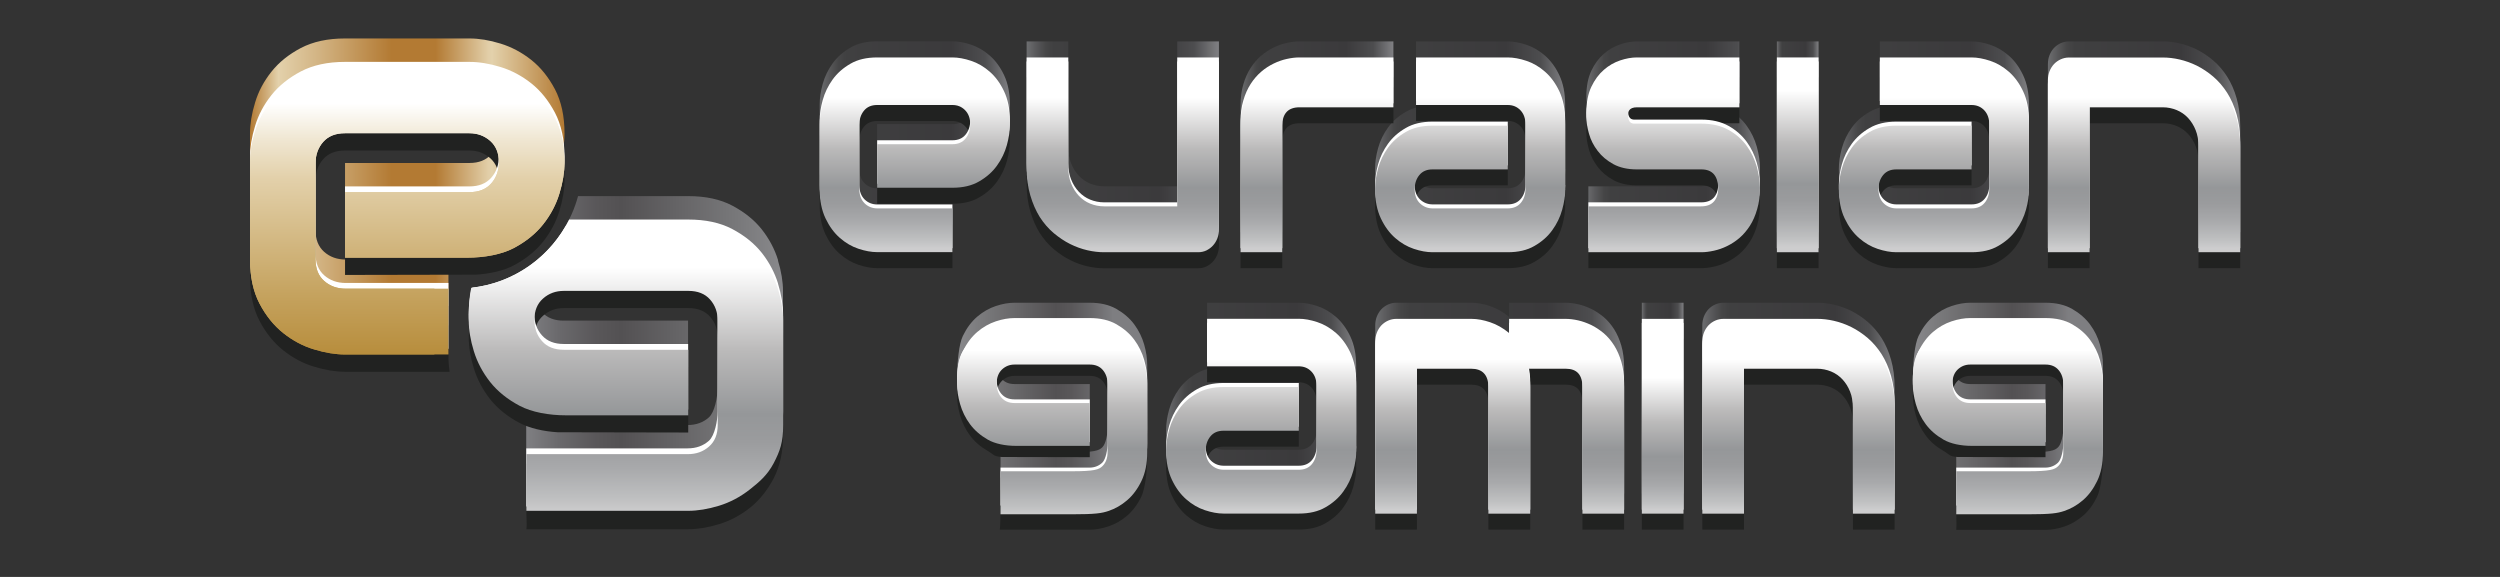 <svg width="130" height="30" viewBox="0 0 130 30" fill="none" xmlns="http://www.w3.org/2000/svg">
<rect x="0" y="0" width="130" height="30" fill="#333333" stroke="none"/>
<path d="M52.513 5.437C52.513 5.766 52.462 6.122 52.356 6.507C52.249 6.891 52.078 7.243 51.842 7.572C51.605 7.901 51.295 8.174 50.915 8.392C50.535 8.614 50.072 8.721 49.526 8.721H45.612V6.456H49.526C49.822 6.456 50.049 6.358 50.211 6.159C50.373 5.96 50.452 5.715 50.452 5.418C50.452 5.108 50.359 4.862 50.179 4.682C49.998 4.501 49.78 4.418 49.526 4.418H45.612C45.315 4.418 45.089 4.515 44.926 4.714C44.764 4.913 44.685 5.159 44.685 5.455V8.785C44.685 9.105 44.778 9.351 44.959 9.531C45.139 9.707 45.362 9.795 45.63 9.795H49.526V12.069H45.612C45.311 12.069 44.987 12.009 44.639 11.893C44.292 11.777 43.968 11.588 43.671 11.328C43.375 11.069 43.125 10.731 42.925 10.309C42.726 9.888 42.624 9.383 42.624 8.781V5.432C42.624 5.103 42.675 4.747 42.782 4.362C42.888 3.978 43.06 3.626 43.296 3.297C43.532 2.968 43.843 2.695 44.222 2.477C44.602 2.255 45.065 2.148 45.612 2.148H49.526C49.827 2.148 50.151 2.208 50.498 2.324C50.846 2.44 51.17 2.63 51.466 2.889C51.763 3.149 52.013 3.487 52.212 3.908C52.411 4.33 52.513 4.835 52.513 5.437Z" fill="url(#paint0_linear_9356_1728)"/>
<path d="M63.388 10.87C63.388 11.041 63.361 11.199 63.305 11.347C63.249 11.495 63.171 11.62 63.073 11.727C62.976 11.833 62.86 11.916 62.731 11.981C62.601 12.041 62.457 12.074 62.309 12.074H57.404C57.136 12.074 56.853 12.041 56.547 11.972C56.246 11.903 55.945 11.796 55.649 11.648C55.352 11.5 55.07 11.31 54.792 11.078C54.519 10.847 54.278 10.569 54.069 10.244C53.865 9.916 53.699 9.54 53.574 9.11C53.449 8.684 53.384 8.197 53.384 7.66V2.153H55.551V7.66C55.551 7.97 55.598 8.253 55.7 8.498C55.797 8.748 55.931 8.957 56.098 9.137C56.265 9.313 56.459 9.452 56.686 9.545C56.913 9.638 57.154 9.689 57.418 9.689H61.216V2.153H63.384V10.874L63.388 10.87Z" fill="url(#paint1_linear_9356_1728)"/>
<path d="M72.453 4.538H67.571C67.274 4.538 67.052 4.622 66.904 4.779C66.756 4.941 66.677 5.177 66.677 5.492V12.074H64.509V5.492C64.509 5.08 64.555 4.714 64.653 4.39C64.745 4.066 64.875 3.779 65.033 3.533C65.19 3.288 65.375 3.075 65.579 2.899C65.783 2.723 66.001 2.584 66.228 2.472C66.454 2.361 66.681 2.283 66.913 2.232C67.145 2.181 67.358 2.153 67.561 2.153H72.457V4.538H72.453Z" fill="url(#paint2_linear_9356_1728)"/>
<path d="M81.392 8.785C81.392 9.114 81.341 9.471 81.234 9.855C81.128 10.24 80.956 10.592 80.72 10.921C80.484 11.249 80.174 11.523 79.794 11.741C79.414 11.963 78.951 12.069 78.404 12.069H74.49C74.189 12.069 73.865 12.009 73.518 11.893C73.171 11.777 72.846 11.588 72.55 11.328C72.253 11.069 72.003 10.731 71.804 10.309C71.605 9.888 71.503 9.383 71.503 8.781C71.503 8.452 71.554 8.091 71.66 7.706C71.767 7.322 71.938 6.965 72.175 6.636C72.411 6.307 72.721 6.034 73.101 5.817C73.481 5.594 73.944 5.488 74.49 5.488H78.404V7.762H74.49C74.194 7.762 73.967 7.859 73.805 8.058C73.643 8.257 73.564 8.503 73.564 8.799C73.564 9.11 73.657 9.355 73.842 9.531C74.027 9.707 74.25 9.791 74.504 9.791H78.4C78.696 9.791 78.923 9.693 79.085 9.499C79.247 9.304 79.326 9.059 79.326 8.762V5.432C79.326 5.122 79.238 4.872 79.062 4.686C78.886 4.501 78.664 4.413 78.4 4.413H73.634V2.153H78.4C78.701 2.153 79.025 2.213 79.372 2.329C79.72 2.445 80.044 2.635 80.34 2.894C80.637 3.153 80.887 3.491 81.086 3.913C81.285 4.334 81.387 4.839 81.387 5.441V8.79L81.392 8.785Z" fill="url(#paint3_linear_9356_1728)"/>
<path d="M91.517 8.725C91.517 9.137 91.47 9.503 91.373 9.832C91.28 10.161 91.155 10.448 90.998 10.694C90.84 10.939 90.66 11.152 90.456 11.328C90.252 11.504 90.034 11.643 89.808 11.754C89.581 11.866 89.354 11.944 89.122 11.995C88.891 12.046 88.673 12.074 88.469 12.074H82.596V9.689H88.455C88.751 9.689 88.974 9.605 89.122 9.439C89.27 9.272 89.349 9.036 89.349 8.721C89.321 8.086 89.029 7.766 88.474 7.766H85.111C84.634 7.766 84.226 7.674 83.893 7.493C83.559 7.308 83.286 7.081 83.078 6.803C82.869 6.53 82.716 6.233 82.628 5.914C82.536 5.594 82.49 5.298 82.49 5.024C82.49 4.492 82.578 4.043 82.749 3.681C82.92 3.32 83.138 3.024 83.402 2.797C83.661 2.57 83.948 2.408 84.254 2.306C84.56 2.204 84.847 2.153 85.116 2.153H90.447V4.538H85.129C85.018 4.538 84.93 4.552 84.865 4.58C84.801 4.608 84.754 4.645 84.722 4.691C84.689 4.737 84.671 4.788 84.666 4.839C84.662 4.89 84.657 4.941 84.657 4.992C84.662 5.089 84.68 5.168 84.708 5.224C84.736 5.279 84.773 5.321 84.81 5.344C84.852 5.367 84.898 5.381 84.954 5.386C85.004 5.386 85.06 5.386 85.106 5.386H88.469C89.025 5.386 89.497 5.497 89.886 5.715C90.275 5.932 90.59 6.21 90.831 6.544C91.072 6.877 91.243 7.238 91.355 7.632C91.461 8.026 91.517 8.387 91.517 8.725Z" fill="url(#paint4_linear_9356_1728)"/>
<path d="M94.564 12.074H92.397V2.153H94.564V12.074Z" fill="url(#paint5_linear_9356_1728)"/>
<path d="M105.509 8.785C105.509 9.114 105.458 9.471 105.352 9.855C105.245 10.24 105.074 10.592 104.837 10.921C104.601 11.249 104.291 11.523 103.911 11.741C103.531 11.963 103.068 12.069 102.522 12.069H98.608C98.307 12.069 97.983 12.009 97.635 11.893C97.288 11.777 96.964 11.588 96.667 11.328C96.371 11.069 96.121 10.731 95.921 10.309C95.722 9.888 95.62 9.383 95.62 8.781C95.62 8.452 95.671 8.091 95.778 7.706C95.884 7.322 96.056 6.965 96.292 6.636C96.528 6.307 96.838 6.034 97.218 5.817C97.598 5.594 98.061 5.488 98.608 5.488H102.522V7.762H98.608C98.311 7.762 98.084 7.859 97.922 8.058C97.76 8.257 97.681 8.503 97.681 8.799C97.681 9.11 97.774 9.355 97.959 9.531C98.145 9.707 98.367 9.791 98.622 9.791H102.517C102.813 9.791 103.04 9.693 103.202 9.499C103.365 9.304 103.443 9.059 103.443 8.762V5.432C103.443 5.122 103.355 4.872 103.179 4.686C103.003 4.501 102.781 4.413 102.517 4.413H97.751V2.153H102.517C102.818 2.153 103.142 2.213 103.49 2.329C103.837 2.445 104.161 2.635 104.458 2.894C104.754 3.153 105.004 3.491 105.203 3.913C105.403 4.334 105.504 4.839 105.504 5.441V8.79L105.509 8.785Z" fill="url(#paint6_linear_9356_1728)"/>
<path d="M116.491 12.074H114.323V6.567C114.323 6.257 114.272 5.974 114.175 5.729C114.078 5.483 113.943 5.27 113.777 5.089C113.61 4.913 113.415 4.774 113.188 4.682C112.961 4.589 112.721 4.538 112.457 4.538H108.659V12.074H106.491V3.334C106.491 3.167 106.519 3.014 106.574 2.871C106.63 2.727 106.709 2.602 106.806 2.496C106.908 2.389 107.024 2.306 107.158 2.245C107.292 2.185 107.431 2.153 107.584 2.153H112.475C112.748 2.153 113.036 2.185 113.337 2.255C113.638 2.324 113.939 2.431 114.24 2.579C114.536 2.727 114.819 2.917 115.092 3.149C115.361 3.38 115.602 3.658 115.81 3.982C116.018 4.311 116.185 4.686 116.306 5.117C116.426 5.543 116.491 6.03 116.491 6.567V12.074Z" fill="url(#paint7_linear_9356_1728)"/>
<path d="M52.513 7.313C52.513 7.641 52.462 7.998 52.356 8.382C52.249 8.767 52.078 9.119 51.842 9.448C51.605 9.777 51.295 10.05 50.915 10.268C50.535 10.49 50.072 10.596 49.526 10.596H45.612V8.332H49.526C49.822 8.332 50.049 8.234 50.211 8.035C50.373 7.836 50.452 7.59 50.452 7.294C50.452 6.984 50.359 6.738 50.179 6.558C49.998 6.377 49.78 6.294 49.526 6.294H45.612C45.315 6.294 45.089 6.391 44.926 6.59C44.764 6.789 44.685 7.035 44.685 7.331V10.661C44.685 10.981 44.778 11.226 44.959 11.407C45.139 11.583 45.362 11.671 45.63 11.671H49.526V13.945H45.612C45.311 13.945 44.987 13.885 44.639 13.769C44.292 13.653 43.968 13.463 43.671 13.204C43.375 12.945 43.125 12.607 42.925 12.185C42.726 11.764 42.624 11.259 42.624 10.657V7.308C42.624 6.979 42.675 6.622 42.782 6.238C42.888 5.854 43.06 5.502 43.296 5.173C43.532 4.844 43.843 4.571 44.222 4.353C44.602 4.131 45.065 4.024 45.612 4.024H49.526C49.827 4.024 50.151 4.084 50.498 4.2C50.846 4.316 51.17 4.506 51.466 4.765C51.763 5.024 52.013 5.363 52.212 5.784C52.411 6.206 52.513 6.71 52.513 7.313Z" fill="#212221"/>
<path d="M63.388 12.746C63.388 12.917 63.361 13.074 63.305 13.223C63.249 13.371 63.171 13.496 63.073 13.602C62.976 13.709 62.86 13.792 62.731 13.857C62.601 13.917 62.457 13.95 62.309 13.95H57.404C57.136 13.95 56.853 13.917 56.547 13.848C56.246 13.778 55.945 13.672 55.649 13.524C55.352 13.376 55.07 13.186 54.792 12.954C54.519 12.722 54.278 12.444 54.069 12.12C53.865 11.791 53.699 11.416 53.574 10.986C53.449 10.559 53.384 10.073 53.384 9.536V4.024H55.551V9.531C55.551 9.841 55.598 10.124 55.7 10.37C55.797 10.62 55.931 10.828 56.098 11.009C56.265 11.185 56.459 11.324 56.686 11.416C56.913 11.509 57.154 11.56 57.418 11.56H61.216V4.024H63.384V12.746H63.388Z" fill="#212221"/>
<path d="M72.453 6.409H67.571C67.274 6.409 67.052 6.493 66.904 6.65C66.756 6.812 66.677 7.049 66.677 7.364V13.945H64.509V7.364C64.509 6.951 64.555 6.585 64.653 6.261C64.745 5.937 64.875 5.65 65.033 5.404C65.19 5.159 65.375 4.946 65.579 4.77C65.783 4.594 66.001 4.455 66.228 4.344C66.454 4.232 66.681 4.154 66.913 4.103C67.145 4.052 67.358 4.024 67.561 4.024H72.457V6.409H72.453Z" fill="#212221"/>
<path d="M81.392 10.661C81.392 10.99 81.341 11.347 81.234 11.731C81.128 12.116 80.956 12.468 80.72 12.796C80.484 13.125 80.174 13.399 79.794 13.616C79.414 13.839 78.951 13.945 78.404 13.945H74.49C74.189 13.945 73.865 13.885 73.518 13.769C73.171 13.653 72.846 13.463 72.55 13.204C72.253 12.945 72.003 12.607 71.804 12.185C71.605 11.764 71.503 11.259 71.503 10.657C71.503 10.328 71.554 9.967 71.66 9.582C71.767 9.198 71.938 8.841 72.175 8.512C72.411 8.183 72.721 7.91 73.101 7.692C73.481 7.47 73.944 7.364 74.49 7.364H78.404V9.638H74.49C74.194 9.638 73.967 9.735 73.805 9.934C73.643 10.133 73.564 10.379 73.564 10.675C73.564 10.986 73.657 11.231 73.842 11.407C74.027 11.583 74.25 11.666 74.504 11.666H78.4C78.696 11.666 78.923 11.569 79.085 11.375C79.247 11.18 79.326 10.935 79.326 10.638V7.308C79.326 6.998 79.238 6.747 79.062 6.562C78.886 6.377 78.664 6.289 78.4 6.289H73.634V4.024H78.4C78.701 4.024 79.025 4.084 79.372 4.2C79.72 4.316 80.044 4.506 80.34 4.765C80.637 5.024 80.887 5.363 81.086 5.784C81.285 6.206 81.387 6.71 81.387 7.313V10.661H81.392Z" fill="#212221"/>
<path d="M91.517 10.596C91.517 11.009 91.47 11.375 91.373 11.703C91.28 12.032 91.155 12.319 90.998 12.565C90.84 12.81 90.66 13.024 90.456 13.2C90.252 13.376 90.034 13.514 89.808 13.626C89.581 13.737 89.354 13.816 89.122 13.866C88.891 13.917 88.673 13.945 88.469 13.945H82.596V11.56H88.455C88.751 11.56 88.974 11.476 89.122 11.31C89.27 11.143 89.349 10.907 89.349 10.592C89.321 9.957 89.029 9.638 88.474 9.638H85.111C84.634 9.638 84.226 9.545 83.893 9.364C83.559 9.179 83.286 8.952 83.078 8.674C82.869 8.401 82.716 8.105 82.628 7.785C82.536 7.465 82.49 7.169 82.49 6.896C82.49 6.363 82.578 5.914 82.749 5.553C82.92 5.191 83.138 4.895 83.402 4.668C83.661 4.441 83.948 4.279 84.254 4.177C84.56 4.075 84.847 4.024 85.116 4.024H90.447V6.409H85.129C85.018 6.409 84.93 6.423 84.865 6.451C84.801 6.479 84.754 6.516 84.722 6.562C84.689 6.609 84.671 6.659 84.666 6.71C84.662 6.761 84.657 6.812 84.657 6.863C84.662 6.961 84.68 7.039 84.708 7.095C84.736 7.15 84.773 7.192 84.81 7.215C84.852 7.238 84.898 7.252 84.954 7.257C85.004 7.257 85.06 7.257 85.106 7.257H88.469C89.025 7.257 89.497 7.368 89.886 7.586C90.275 7.804 90.59 8.081 90.831 8.415C91.072 8.748 91.243 9.11 91.355 9.503C91.461 9.897 91.517 10.258 91.517 10.596Z" fill="#212221"/>
<path d="M94.564 13.945H92.397V4.024H94.564V13.945Z" fill="#212221"/>
<path d="M105.509 10.661C105.509 10.99 105.458 11.347 105.352 11.731C105.245 12.116 105.074 12.468 104.837 12.796C104.601 13.125 104.291 13.399 103.911 13.616C103.531 13.839 103.068 13.945 102.522 13.945H98.608C98.307 13.945 97.983 13.885 97.635 13.769C97.288 13.653 96.964 13.463 96.667 13.204C96.371 12.945 96.121 12.607 95.921 12.185C95.722 11.764 95.62 11.259 95.62 10.657C95.62 10.328 95.671 9.967 95.778 9.582C95.884 9.198 96.056 8.841 96.292 8.512C96.528 8.183 96.838 7.91 97.218 7.692C97.598 7.47 98.061 7.364 98.608 7.364H102.522V9.638H98.608C98.311 9.638 98.084 9.735 97.922 9.934C97.76 10.133 97.681 10.379 97.681 10.675C97.681 10.986 97.774 11.231 97.959 11.407C98.145 11.583 98.367 11.666 98.622 11.666H102.517C102.813 11.666 103.04 11.569 103.202 11.375C103.365 11.18 103.443 10.935 103.443 10.638V7.308C103.443 6.998 103.355 6.747 103.179 6.562C103.003 6.377 102.781 6.289 102.517 6.289H97.751V4.024H102.517C102.818 4.024 103.142 4.084 103.49 4.2C103.837 4.316 104.161 4.506 104.458 4.765C104.754 5.024 105.004 5.363 105.203 5.784C105.403 6.206 105.504 6.71 105.504 7.313V10.661H105.509Z" fill="#212221"/>
<path d="M116.491 13.945H114.323V8.438C114.323 8.128 114.272 7.845 114.175 7.6C114.078 7.354 113.943 7.141 113.777 6.961C113.61 6.785 113.415 6.646 113.188 6.553C112.961 6.46 112.721 6.409 112.457 6.409H108.659V13.945H106.491V5.21C106.491 5.043 106.519 4.89 106.574 4.747C106.63 4.603 106.709 4.478 106.806 4.371C106.908 4.265 107.024 4.182 107.158 4.121C107.292 4.061 107.431 4.029 107.584 4.029H112.475C112.748 4.029 113.036 4.061 113.337 4.131C113.638 4.2 113.939 4.307 114.24 4.455C114.536 4.603 114.819 4.793 115.092 5.024C115.361 5.256 115.602 5.534 115.81 5.858C116.018 6.187 116.185 6.562 116.306 6.993C116.426 7.419 116.491 7.905 116.491 8.443V13.95V13.945Z" fill="#212221"/>
<path d="M52.513 6.275C52.513 6.604 52.462 6.961 52.356 7.345C52.249 7.729 52.078 8.081 51.842 8.41C51.605 8.739 51.295 9.012 50.915 9.23C50.535 9.452 50.072 9.559 49.526 9.559H45.612V7.294H49.526C49.822 7.294 50.049 7.197 50.211 6.998C50.373 6.798 50.452 6.553 50.452 6.257C50.452 5.946 50.359 5.701 50.179 5.52C49.998 5.339 49.78 5.256 49.526 5.256H45.612C45.315 5.256 45.089 5.353 44.926 5.553C44.764 5.752 44.685 5.997 44.685 6.294V9.624C44.685 9.943 44.778 10.189 44.959 10.37C45.139 10.546 45.362 10.633 45.63 10.633H49.526V12.908H45.612C45.311 12.908 44.987 12.848 44.639 12.732C44.292 12.616 43.968 12.426 43.671 12.167C43.375 11.907 43.125 11.569 42.925 11.148C42.726 10.726 42.624 10.221 42.624 9.619V6.27C42.624 5.942 42.675 5.585 42.782 5.201C42.888 4.816 43.06 4.464 43.296 4.135C43.532 3.806 43.843 3.533 44.222 3.315C44.602 3.093 45.065 2.987 45.612 2.987H49.526C49.827 2.987 50.151 3.047 50.498 3.163C50.846 3.278 51.17 3.468 51.466 3.728C51.763 3.987 52.013 4.325 52.212 4.747C52.411 5.168 52.513 5.673 52.513 6.275Z" fill="white"/>
<path d="M63.388 11.708C63.388 11.879 63.361 12.037 63.305 12.185C63.249 12.333 63.171 12.458 63.073 12.565C62.976 12.671 62.86 12.755 62.731 12.82C62.601 12.88 62.457 12.912 62.309 12.912H57.404C57.136 12.912 56.853 12.88 56.547 12.81C56.246 12.741 55.945 12.634 55.649 12.486C55.352 12.338 55.07 12.148 54.792 11.916C54.519 11.685 54.278 11.407 54.069 11.083C53.865 10.754 53.699 10.379 53.574 9.948C53.449 9.522 53.384 9.036 53.384 8.498V2.987H55.551V8.494C55.551 8.804 55.598 9.087 55.7 9.332C55.797 9.582 55.931 9.791 56.098 9.971C56.265 10.147 56.459 10.286 56.686 10.379C56.913 10.471 57.154 10.522 57.418 10.522H61.216V2.987H63.384V11.708H63.388Z" fill="white"/>
<path d="M72.453 5.372H67.571C67.274 5.372 67.052 5.455 66.904 5.613C66.756 5.775 66.677 6.011 66.677 6.326V12.908H64.509V6.326C64.509 5.914 64.555 5.548 64.653 5.224C64.745 4.899 64.875 4.612 65.033 4.367C65.19 4.121 65.375 3.908 65.579 3.732C65.783 3.556 66.001 3.417 66.228 3.306C66.454 3.195 66.681 3.116 66.913 3.065C67.145 3.014 67.358 2.987 67.561 2.987H72.457V5.372H72.453Z" fill="white"/>
<path d="M81.392 9.624C81.392 9.953 81.341 10.309 81.234 10.694C81.128 11.078 80.956 11.43 80.72 11.759C80.484 12.088 80.174 12.361 79.794 12.579C79.414 12.801 78.951 12.908 78.404 12.908H74.49C74.189 12.908 73.865 12.848 73.518 12.732C73.171 12.616 72.846 12.426 72.55 12.167C72.253 11.907 72.003 11.569 71.804 11.148C71.605 10.726 71.503 10.221 71.503 9.619C71.503 9.29 71.554 8.929 71.66 8.545C71.767 8.16 71.938 7.804 72.175 7.475C72.411 7.146 72.721 6.873 73.101 6.655C73.481 6.433 73.944 6.326 74.49 6.326H78.404V8.6H74.49C74.194 8.6 73.967 8.697 73.805 8.897C73.643 9.096 73.564 9.341 73.564 9.638C73.564 9.948 73.657 10.194 73.842 10.37C74.027 10.546 74.25 10.629 74.504 10.629H78.4C78.696 10.629 78.923 10.532 79.085 10.337C79.247 10.143 79.326 9.897 79.326 9.601V6.27C79.326 5.96 79.238 5.71 79.062 5.525C78.886 5.339 78.664 5.251 78.4 5.251H73.634V2.987H78.4C78.701 2.987 79.025 3.047 79.372 3.163C79.72 3.278 80.044 3.468 80.34 3.728C80.637 3.987 80.887 4.325 81.086 4.747C81.285 5.168 81.387 5.673 81.387 6.275V9.624H81.392Z" fill="white"/>
<path d="M91.517 9.559C91.517 9.971 91.47 10.337 91.373 10.666C91.28 10.995 91.155 11.282 90.998 11.527C90.84 11.773 90.66 11.986 90.456 12.162C90.252 12.338 90.034 12.477 89.808 12.588C89.581 12.699 89.354 12.778 89.122 12.829C88.891 12.88 88.673 12.908 88.469 12.908H82.596V10.522H88.455C88.751 10.522 88.974 10.439 89.122 10.272C89.27 10.105 89.349 9.869 89.349 9.554C89.321 8.92 89.029 8.6 88.474 8.6H85.111C84.634 8.6 84.226 8.508 83.893 8.327C83.559 8.142 83.286 7.915 83.078 7.637C82.869 7.364 82.716 7.067 82.628 6.747C82.536 6.428 82.49 6.131 82.49 5.858C82.49 5.326 82.578 4.876 82.749 4.515C82.92 4.154 83.138 3.857 83.402 3.63C83.661 3.403 83.948 3.241 84.254 3.139C84.56 3.038 84.847 2.987 85.116 2.987H90.447V5.372H85.129C85.018 5.372 84.93 5.386 84.865 5.414C84.801 5.441 84.754 5.478 84.722 5.525C84.689 5.571 84.671 5.622 84.666 5.673C84.662 5.724 84.657 5.775 84.657 5.826C84.662 5.923 84.68 6.002 84.708 6.057C84.736 6.113 84.773 6.155 84.81 6.178C84.852 6.201 84.898 6.215 84.954 6.219C85.004 6.219 85.06 6.219 85.106 6.219H88.469C89.025 6.219 89.497 6.331 89.886 6.548C90.275 6.766 90.59 7.044 90.831 7.377C91.072 7.711 91.243 8.072 91.355 8.466C91.461 8.86 91.517 9.221 91.517 9.559Z" fill="white"/>
<path d="M94.564 12.908H92.397V2.987H94.564V12.908Z" fill="white"/>
<path d="M105.509 9.624C105.509 9.953 105.458 10.309 105.352 10.694C105.245 11.078 105.074 11.43 104.837 11.759C104.601 12.088 104.291 12.361 103.911 12.579C103.531 12.801 103.068 12.908 102.522 12.908H98.608C98.307 12.908 97.983 12.848 97.635 12.732C97.288 12.616 96.964 12.426 96.667 12.167C96.371 11.907 96.121 11.569 95.921 11.148C95.722 10.726 95.62 10.221 95.62 9.619C95.62 9.29 95.671 8.929 95.778 8.545C95.884 8.16 96.056 7.804 96.292 7.475C96.528 7.146 96.838 6.873 97.218 6.655C97.598 6.433 98.061 6.326 98.608 6.326H102.522V8.6H98.608C98.311 8.6 98.084 8.697 97.922 8.897C97.76 9.096 97.681 9.341 97.681 9.638C97.681 9.948 97.774 10.194 97.959 10.37C98.145 10.546 98.367 10.629 98.622 10.629H102.517C102.813 10.629 103.04 10.532 103.202 10.337C103.365 10.143 103.443 9.897 103.443 9.601V6.27C103.443 5.96 103.355 5.71 103.179 5.525C103.003 5.339 102.781 5.251 102.517 5.251H97.751V2.987H102.517C102.818 2.987 103.142 3.047 103.49 3.163C103.837 3.278 104.161 3.468 104.458 3.728C104.754 3.987 105.004 4.325 105.203 4.747C105.403 5.168 105.504 5.673 105.504 6.275V9.624H105.509Z" fill="white"/>
<path d="M116.491 12.908H114.323V7.401C114.323 7.09 114.272 6.808 114.175 6.562C114.078 6.317 113.943 6.104 113.777 5.923C113.61 5.747 113.415 5.608 113.188 5.515C112.961 5.423 112.721 5.372 112.457 5.372H108.659V12.908H106.491V4.172C106.491 4.006 106.519 3.853 106.574 3.709C106.63 3.566 106.709 3.44 106.806 3.334C106.908 3.227 107.024 3.144 107.158 3.084C107.292 3.024 107.431 2.991 107.584 2.991H112.475C112.748 2.991 113.036 3.024 113.337 3.093C113.638 3.163 113.939 3.269 114.24 3.417C114.536 3.566 114.819 3.755 115.092 3.987C115.361 4.219 115.602 4.496 115.81 4.821C116.018 5.15 116.185 5.525 116.306 5.955C116.426 6.382 116.491 6.868 116.491 7.405V12.912V12.908Z" fill="white"/>
<path d="M52.513 6.479C52.513 6.808 52.462 7.164 52.356 7.549C52.249 7.933 52.078 8.285 51.842 8.614C51.605 8.943 51.295 9.216 50.915 9.434C50.535 9.656 50.072 9.763 49.526 9.763H45.612V7.498H49.526C49.822 7.498 50.049 7.401 50.211 7.201C50.373 7.002 50.452 6.757 50.452 6.46C50.452 6.15 50.359 5.905 50.179 5.724C49.998 5.543 49.78 5.46 49.526 5.46H45.612C45.315 5.46 45.089 5.557 44.926 5.756C44.764 5.955 44.685 6.201 44.685 6.497V9.828C44.685 10.147 44.778 10.393 44.959 10.573C45.139 10.749 45.362 10.837 45.63 10.837H49.526V13.111H45.612C45.311 13.111 44.987 13.051 44.639 12.935C44.292 12.82 43.968 12.63 43.671 12.37C43.375 12.111 43.125 11.773 42.925 11.351C42.726 10.93 42.624 10.425 42.624 9.823V6.474C42.624 6.145 42.675 5.789 42.782 5.404C42.888 5.02 43.06 4.668 43.296 4.339C43.532 4.01 43.843 3.737 44.222 3.519C44.602 3.297 45.065 3.19 45.612 3.19H49.526C49.827 3.19 50.151 3.251 50.498 3.366C50.846 3.482 51.17 3.672 51.466 3.931C51.763 4.191 52.013 4.529 52.212 4.95C52.411 5.372 52.513 5.877 52.513 6.479Z" fill="url(#paint8_linear_9356_1728)"/>
<path d="M63.388 11.912C63.388 12.083 63.361 12.241 63.305 12.389C63.249 12.537 63.171 12.662 63.073 12.769C62.976 12.875 62.86 12.959 62.731 13.024C62.601 13.084 62.457 13.116 62.309 13.116H57.404C57.136 13.116 56.853 13.084 56.547 13.014C56.246 12.945 55.945 12.838 55.649 12.69C55.352 12.542 55.07 12.352 54.792 12.12C54.519 11.889 54.278 11.611 54.069 11.287C53.865 10.958 53.699 10.582 53.574 10.152C53.449 9.726 53.384 9.239 53.384 8.702V3.195H55.551V8.702C55.551 9.012 55.598 9.295 55.7 9.54C55.797 9.791 55.931 9.999 56.098 10.18C56.265 10.356 56.459 10.495 56.686 10.587C56.913 10.68 57.154 10.731 57.418 10.731H61.216V3.195H63.384V11.916L63.388 11.912Z" fill="url(#paint9_linear_9356_1728)"/>
<path d="M72.453 5.58H67.571C67.274 5.58 67.052 5.664 66.904 5.821C66.756 5.983 66.677 6.219 66.677 6.534V13.116H64.509V6.534C64.509 6.122 64.555 5.756 64.653 5.432C64.745 5.108 64.875 4.821 65.033 4.575C65.19 4.33 65.375 4.117 65.579 3.941C65.783 3.765 66.001 3.626 66.228 3.515C66.454 3.403 66.681 3.325 66.913 3.274C67.145 3.223 67.358 3.195 67.561 3.195H72.457V5.58H72.453Z" fill="url(#paint10_linear_9356_1728)"/>
<path d="M81.392 9.832C81.392 10.161 81.341 10.518 81.234 10.902C81.128 11.287 80.956 11.639 80.72 11.967C80.484 12.296 80.174 12.57 79.794 12.787C79.414 13.01 78.951 13.116 78.404 13.116H74.49C74.189 13.116 73.865 13.056 73.518 12.94C73.171 12.824 72.846 12.634 72.55 12.375C72.253 12.116 72.003 11.777 71.804 11.356C71.605 10.935 71.503 10.43 71.503 9.828C71.503 9.499 71.554 9.137 71.66 8.753C71.767 8.369 71.938 8.012 72.175 7.683C72.411 7.354 72.721 7.081 73.101 6.863C73.481 6.641 73.944 6.534 74.49 6.534H78.404V8.809H74.49C74.194 8.809 73.967 8.906 73.805 9.105C73.643 9.304 73.564 9.55 73.564 9.846C73.564 10.156 73.657 10.402 73.842 10.578C74.027 10.754 74.25 10.837 74.504 10.837H78.4C78.696 10.837 78.923 10.74 79.085 10.546C79.247 10.351 79.326 10.105 79.326 9.809V6.479C79.326 6.169 79.238 5.918 79.062 5.733C78.886 5.548 78.664 5.46 78.4 5.46H73.634V3.195H78.4C78.701 3.195 79.025 3.255 79.372 3.371C79.72 3.487 80.044 3.677 80.34 3.936C80.637 4.195 80.887 4.534 81.086 4.955C81.285 5.377 81.387 5.881 81.387 6.483V9.832H81.392Z" fill="url(#paint11_linear_9356_1728)"/>
<path d="M91.517 9.767C91.517 10.18 91.47 10.546 91.373 10.874C91.28 11.203 91.155 11.49 90.998 11.736C90.84 11.981 90.66 12.194 90.456 12.37C90.252 12.546 90.034 12.685 89.808 12.796C89.581 12.908 89.354 12.986 89.122 13.037C88.891 13.088 88.673 13.116 88.469 13.116H82.596V10.731H88.455C88.751 10.731 88.974 10.647 89.122 10.481C89.27 10.314 89.349 10.078 89.349 9.763C89.321 9.128 89.029 8.809 88.474 8.809H85.111C84.634 8.809 84.226 8.716 83.893 8.535C83.559 8.35 83.286 8.123 83.078 7.845C82.869 7.572 82.716 7.276 82.628 6.956C82.536 6.636 82.49 6.34 82.49 6.067C82.49 5.534 82.578 5.085 82.749 4.723C82.92 4.362 83.138 4.066 83.402 3.839C83.661 3.612 83.948 3.45 84.254 3.348C84.56 3.246 84.847 3.195 85.116 3.195H90.447V5.58H85.129C85.018 5.58 84.93 5.594 84.865 5.622C84.801 5.65 84.754 5.687 84.722 5.733C84.689 5.779 84.671 5.83 84.666 5.881C84.662 5.932 84.657 5.983 84.657 6.034C84.662 6.131 84.68 6.21 84.708 6.266C84.736 6.321 84.773 6.363 84.81 6.386C84.852 6.409 84.898 6.423 84.954 6.428C85.004 6.428 85.06 6.428 85.106 6.428H88.469C89.025 6.428 89.497 6.539 89.886 6.757C90.275 6.974 90.59 7.252 90.831 7.586C91.072 7.919 91.243 8.281 91.355 8.674C91.461 9.068 91.517 9.429 91.517 9.767Z" fill="url(#paint12_linear_9356_1728)"/>
<path d="M94.564 13.116H92.397V3.195H94.564V13.116Z" fill="url(#paint13_linear_9356_1728)"/>
<path d="M105.509 9.832C105.509 10.161 105.458 10.518 105.352 10.902C105.245 11.287 105.074 11.639 104.837 11.967C104.601 12.296 104.291 12.57 103.911 12.787C103.531 13.01 103.068 13.116 102.522 13.116H98.608C98.307 13.116 97.983 13.056 97.635 12.94C97.288 12.824 96.964 12.634 96.667 12.375C96.371 12.116 96.121 11.777 95.921 11.356C95.722 10.935 95.62 10.43 95.62 9.828C95.62 9.499 95.671 9.137 95.778 8.753C95.884 8.369 96.056 8.012 96.292 7.683C96.528 7.354 96.838 7.081 97.218 6.863C97.598 6.641 98.061 6.534 98.608 6.534H102.522V8.809H98.608C98.311 8.809 98.084 8.906 97.922 9.105C97.76 9.304 97.681 9.55 97.681 9.846C97.681 10.156 97.774 10.402 97.959 10.578C98.145 10.754 98.367 10.837 98.622 10.837H102.517C102.813 10.837 103.04 10.74 103.202 10.546C103.365 10.351 103.443 10.105 103.443 9.809V6.479C103.443 6.169 103.355 5.918 103.179 5.733C103.003 5.548 102.781 5.46 102.517 5.46H97.751V3.195H102.517C102.818 3.195 103.142 3.255 103.49 3.371C103.837 3.487 104.161 3.677 104.458 3.936C104.754 4.195 105.004 4.534 105.203 4.955C105.403 5.377 105.504 5.881 105.504 6.483V9.832H105.509Z" fill="url(#paint14_linear_9356_1728)"/>
<path d="M116.491 13.116H114.323V7.609C114.323 7.299 114.272 7.016 114.175 6.771C114.078 6.525 113.943 6.312 113.777 6.131C113.61 5.955 113.415 5.817 113.188 5.724C112.961 5.631 112.721 5.58 112.457 5.58H108.659V13.116H106.491V4.381C106.491 4.214 106.519 4.061 106.574 3.918C106.63 3.774 106.709 3.649 106.806 3.542C106.908 3.436 107.024 3.352 107.158 3.292C107.292 3.232 107.431 3.2 107.584 3.2H112.475C112.748 3.2 113.036 3.232 113.337 3.302C113.638 3.371 113.939 3.478 114.24 3.626C114.536 3.774 114.819 3.964 115.092 4.195C115.361 4.427 115.602 4.705 115.81 5.029C116.018 5.358 116.185 5.733 116.306 6.164C116.426 6.59 116.491 7.076 116.491 7.614V13.121V13.116Z" fill="url(#paint15_linear_9356_1728)"/>
<path d="M40.461 13.533C40.285 12.959 40.003 12.426 39.614 11.93C39.225 11.439 38.711 11.027 38.081 10.694C37.451 10.36 36.687 10.198 35.783 10.198H30.059C29.382 12.713 27.242 14.626 24.598 14.955C24.598 14.973 24.598 14.992 24.598 15.011C24.598 15.506 24.459 16.173 24.63 16.747C24.806 17.322 25.089 17.854 25.478 18.35C25.867 18.841 26.381 19.253 27.011 19.587C27.641 19.92 28.405 20.082 29.308 20.082H35.779V16.673H29.308C28.822 16.673 28.442 16.525 28.178 16.224C27.91 15.928 27.78 15.557 27.78 15.112C27.78 14.645 27.928 14.274 28.229 14.01C28.53 13.741 28.891 13.612 29.313 13.612H35.783C36.27 13.612 36.65 13.76 36.913 14.061C37.182 14.362 37.312 14.733 37.312 15.173V20.179C37.312 20.657 37.164 21.435 36.862 21.703C36.562 21.972 36.196 22.102 35.751 22.102H27.363V25.122H35.774C36.27 25.122 36.807 25.034 37.381 24.858C37.956 24.681 38.488 24.399 38.984 24.01C39.475 23.621 39.887 23.107 40.221 22.477C40.549 21.847 40.716 21.083 40.716 20.179V15.145C40.716 14.649 40.628 14.112 40.452 13.538L40.461 13.533Z" fill="url(#paint16_linear_9356_1728)"/>
<path d="M40.461 15.941C40.285 15.367 40.003 14.835 39.614 14.339C39.225 13.848 38.711 13.436 38.081 13.102C37.451 12.769 36.687 12.607 35.783 12.607H29.313C29.151 12.607 28.979 12.62 28.808 12.639C27.877 13.769 26.576 14.575 25.089 14.876C25.015 14.997 24.941 15.117 24.871 15.251C24.538 15.881 24.375 16.645 24.375 17.549C24.375 18.044 24.463 18.581 24.64 19.156C24.816 19.73 25.098 20.263 25.487 20.758C25.876 21.249 26.39 21.662 27.02 21.995C27.544 22.268 28.248 22.43 28.989 22.477C29.836 22.477 35.788 22.491 35.788 22.491V19.082H29.317C28.831 19.082 28.451 18.933 28.187 18.633C27.919 18.336 27.789 17.965 27.789 17.521C27.789 17.053 27.937 16.683 28.238 16.419C28.539 16.15 28.901 16.02 29.322 16.02H35.793C36.279 16.02 36.659 16.168 36.923 16.469C37.191 16.77 37.321 17.141 37.321 17.581V22.588C37.321 23.065 37.173 23.44 36.872 23.704C36.571 23.973 36.205 24.102 35.76 24.102H27.372V26.733C27.372 27.011 27.409 27.275 27.372 27.521H35.783C36.279 27.521 36.816 27.433 37.391 27.257C37.965 27.081 38.498 26.798 38.993 26.409C39.484 26.02 39.896 25.506 40.23 24.876C40.559 24.246 40.725 23.482 40.725 22.579V17.544C40.725 17.048 40.637 16.511 40.461 15.937V15.941Z" fill="#212221"/>
<path d="M40.461 14.751C40.285 14.177 40.003 13.644 39.614 13.149C39.225 12.658 38.711 12.245 38.081 11.912C37.451 11.578 36.687 11.416 35.783 11.416H29.595C28.637 13.334 26.756 14.709 24.538 14.96C24.431 15.381 24.371 15.844 24.371 16.354C24.371 16.863 24.459 17.387 24.635 17.961C24.811 18.535 25.093 19.068 25.482 19.563C25.872 20.054 26.386 20.467 27.015 20.8C27.645 21.134 28.41 21.296 29.313 21.296H35.783V17.887H29.313C28.826 17.887 28.447 17.738 28.183 17.438C27.914 17.141 27.784 16.77 27.784 16.326C27.784 15.858 27.933 15.488 28.234 15.223C28.535 14.955 28.896 14.825 29.317 14.825H35.788C36.274 14.825 36.654 14.973 36.918 15.274C37.187 15.575 37.316 15.946 37.316 16.386V21.393C37.316 21.87 37.168 22.648 36.867 22.917C36.566 23.185 36.2 23.315 35.756 23.315H27.367V26.335H35.779C36.274 26.335 36.812 26.247 37.386 26.071C37.96 25.895 38.493 25.612 38.989 25.223C39.48 24.834 39.892 24.32 40.225 23.69C40.554 23.06 40.721 22.296 40.721 21.393V16.358C40.721 15.863 40.633 15.325 40.457 14.751H40.461Z" fill="white"/>
<path d="M40.461 15.047C40.285 14.473 40.003 13.941 39.614 13.445C39.225 12.954 38.711 12.542 38.081 12.208C37.451 11.875 36.687 11.713 35.783 11.713H29.443C28.438 13.487 26.627 14.737 24.505 14.969C24.394 15.474 24.375 16.048 24.375 16.655C24.375 17.15 24.463 17.688 24.64 18.262C24.816 18.836 25.098 19.369 25.487 19.864C25.876 20.355 26.39 20.768 27.02 21.101C27.65 21.435 28.539 21.597 29.443 21.597H35.788V18.188H29.317C28.831 18.188 28.451 18.04 28.187 17.738C27.919 17.442 27.789 17.072 27.789 16.627C27.789 16.159 27.937 15.789 28.238 15.525C28.539 15.256 28.901 15.126 29.322 15.126H35.793C36.279 15.126 36.659 15.274 36.923 15.575C37.191 15.877 37.321 16.247 37.321 16.687V22.102C37.321 22.579 37.173 22.954 36.872 23.218C36.571 23.486 36.205 23.616 35.76 23.616H27.372V26.562H35.783C36.279 26.562 36.816 26.474 37.391 26.298C37.965 26.122 38.498 25.839 38.993 25.45C39.484 25.061 39.896 24.718 40.23 24.089C40.559 23.459 40.725 23 40.725 22.097V16.655C40.725 16.159 40.637 15.622 40.461 15.047Z" fill="url(#paint17_linear_9356_1728)"/>
<path d="M23.324 13.496H17.97C17.53 13.496 17.159 13.362 16.858 13.098C16.557 12.829 16.409 12.458 16.409 11.981V6.974C16.409 6.534 16.543 6.164 16.807 5.863C17.076 5.562 17.451 5.414 17.937 5.414H24.408C24.829 5.414 25.191 5.548 25.492 5.812C25.793 6.081 25.941 6.446 25.941 6.914C25.941 7.354 25.807 7.725 25.543 8.026C25.274 8.327 24.899 8.475 24.413 8.475H17.942V11.884H24.413C25.316 11.884 26.08 11.717 26.71 11.389C27.34 11.055 27.849 10.647 28.243 10.152C28.632 9.661 28.915 9.128 29.09 8.549C29.267 7.975 29.355 7.438 29.355 6.942C29.355 6.039 29.188 5.275 28.859 4.645C28.526 4.015 28.118 3.505 27.622 3.112C27.131 2.723 26.594 2.44 26.02 2.264C25.445 2.088 24.908 2 24.413 2H17.942C17.039 2 16.275 2.167 15.645 2.496C15.015 2.829 14.505 3.237 14.112 3.732C13.723 4.223 13.435 4.756 13.264 5.335C13.088 5.909 13 6.446 13 6.942V11.977C13 12.88 13.167 13.644 13.496 14.274C13.829 14.904 14.237 15.413 14.732 15.807C15.223 16.196 15.756 16.483 16.335 16.655C16.909 16.831 17.446 16.919 17.942 16.919H23.319V13.496H23.324Z" fill="url(#paint18_linear_9356_1728)"/>
<path d="M23.324 18.54V15.909H17.97C17.53 15.909 17.159 15.775 16.858 15.511C16.557 15.242 16.409 14.871 16.409 14.394V9.388C16.409 8.948 16.543 8.577 16.807 8.276C17.076 7.975 17.451 7.827 17.937 7.827H24.408C24.829 7.827 25.191 7.961 25.492 8.225C25.793 8.494 25.941 8.86 25.941 9.327C25.941 9.767 25.807 10.138 25.543 10.439C25.274 10.74 24.899 10.888 24.413 10.888H17.942V14.297C17.942 14.297 23.894 14.283 24.741 14.283C25.482 14.237 26.186 14.079 26.71 13.802C27.34 13.468 27.849 13.06 28.243 12.565C28.632 12.074 28.915 11.541 29.09 10.962C29.267 10.388 29.355 9.851 29.355 9.355C29.355 8.452 29.188 7.688 28.859 7.058C28.526 6.428 28.118 5.918 27.622 5.525C27.131 5.136 26.594 4.853 26.02 4.677C25.445 4.501 24.908 4.413 24.413 4.413H17.942C17.039 4.413 16.275 4.58 15.645 4.909C15.015 5.242 14.505 5.65 14.112 6.145C13.723 6.636 13.435 7.169 13.264 7.748C13.088 8.322 13 8.86 13 9.355V14.39C13 15.293 13.167 16.057 13.496 16.687C13.829 17.317 14.237 17.826 14.732 18.22C15.223 18.609 15.756 18.896 16.335 19.068C16.909 19.244 17.446 19.332 17.942 19.332H23.38C23.343 19.082 23.319 18.818 23.319 18.54H23.324Z" fill="#212221"/>
<path d="M23.324 14.714H17.97C17.53 14.714 17.159 14.58 16.858 14.316C16.557 14.047 16.409 13.677 16.409 13.2V8.193C16.409 7.753 16.543 7.382 16.807 7.081C17.076 6.78 17.451 6.632 17.937 6.632H24.408C24.829 6.632 25.191 6.766 25.492 7.03C25.793 7.299 25.941 7.665 25.941 8.132C25.941 8.572 25.807 8.943 25.543 9.244C25.274 9.545 24.899 9.693 24.413 9.693H17.942V13.102H24.413C25.316 13.102 26.08 12.935 26.71 12.607C27.34 12.273 27.849 11.866 28.243 11.37C28.632 10.879 28.915 10.346 29.09 9.767C29.267 9.193 29.355 8.656 29.355 8.16C29.355 7.257 29.188 6.493 28.859 5.863C28.526 5.233 28.118 4.723 27.622 4.33C27.131 3.941 26.594 3.658 26.02 3.482C25.445 3.306 24.908 3.218 24.413 3.218H17.942C17.039 3.218 16.275 3.385 15.645 3.714C15.015 4.047 14.505 4.455 14.112 4.95C13.723 5.441 13.435 5.974 13.264 6.553C13.088 7.127 13 7.665 13 8.16V13.195C13 14.098 13.167 14.862 13.496 15.492C13.829 16.122 14.237 16.632 14.732 17.025C15.223 17.414 15.756 17.701 16.335 17.873C16.909 18.049 17.446 18.137 17.942 18.137H23.319V14.714H23.324Z" fill="white"/>
<path d="M22.588 15.011H17.97C17.53 15.011 17.159 14.876 16.858 14.612C16.557 14.344 16.409 13.973 16.409 13.496V8.489C16.409 8.049 16.543 7.678 16.807 7.377C17.076 7.076 17.451 6.928 17.937 6.928H24.408C24.829 6.928 25.191 7.062 25.492 7.326C25.793 7.595 25.941 7.961 25.941 8.429C25.941 8.869 25.807 9.239 25.543 9.54C25.274 9.841 24.899 9.99 24.413 9.99H17.942V13.399H24.288C25.191 13.399 26.08 13.232 26.71 12.903C27.34 12.57 27.849 12.162 28.243 11.666C28.632 11.175 28.915 10.643 29.09 10.064C29.267 9.489 29.355 8.952 29.355 8.457C29.355 7.553 29.188 6.789 28.859 6.159C28.526 5.529 28.118 5.02 27.622 4.626C27.131 4.237 26.594 3.955 26.02 3.779C25.445 3.603 24.908 3.515 24.413 3.515H17.942C17.039 3.515 16.275 3.681 15.645 4.01C15.015 4.339 14.505 4.751 14.112 5.247C13.723 5.738 13.435 6.27 13.264 6.849C13.088 7.424 13 7.961 13 8.457V13.491C13 14.394 13.167 15.159 13.496 15.789C13.829 16.419 14.237 16.928 14.732 17.322C15.223 17.711 15.756 17.998 16.335 18.169C16.909 18.345 17.446 18.433 17.942 18.433H22.588V15.011Z" fill="url(#paint19_linear_9356_1728)"/>
<path d="M23.324 15.011H17.97C17.53 15.011 17.159 14.876 16.858 14.612C16.557 14.344 16.409 13.973 16.409 13.496V8.489C16.409 8.049 16.543 7.678 16.807 7.377C17.076 7.076 17.451 6.928 17.937 6.928H24.408C24.829 6.928 25.191 7.062 25.492 7.326C25.793 7.595 25.941 7.961 25.941 8.429C25.941 8.869 25.807 9.239 25.543 9.54C25.274 9.841 24.899 9.99 24.413 9.99H17.942V13.399H24.288C25.191 13.399 26.08 13.232 26.71 12.903C27.34 12.57 27.849 12.162 28.243 11.666C28.632 11.175 28.915 10.643 29.09 10.064C29.267 9.489 29.355 8.952 29.355 8.457C29.355 7.553 29.188 6.789 28.859 6.159C28.526 5.529 28.118 5.02 27.622 4.626C27.131 4.237 26.594 3.955 26.02 3.779C25.445 3.603 24.908 3.515 24.413 3.515H17.942C17.039 3.515 16.275 3.681 15.645 4.01C15.015 4.339 14.505 4.751 14.112 5.247C13.723 5.738 13.435 6.27 13.264 6.849C13.088 7.424 13 7.961 13 8.457V13.491C13 14.394 13.167 15.159 13.496 15.789C13.829 16.419 14.237 16.928 14.732 17.322C15.223 17.711 15.756 17.998 16.335 18.169C16.909 18.345 17.446 18.433 17.942 18.433H23.319V15.011H23.324Z" fill="url(#paint20_linear_9356_1728)"/>
<path d="M70.526 22.38C70.526 22.708 70.475 23.065 70.368 23.449C70.262 23.834 70.09 24.186 69.854 24.515C69.618 24.844 69.308 25.117 68.928 25.334C68.548 25.557 68.085 25.663 67.538 25.663H63.625C63.324 25.663 62.999 25.603 62.652 25.487C62.304 25.372 61.98 25.182 61.684 24.922C61.387 24.663 61.137 24.325 60.938 23.903C60.739 23.482 60.637 22.977 60.637 22.375C60.637 22.046 60.688 21.685 60.795 21.3C60.901 20.916 61.072 20.559 61.309 20.23C61.545 19.901 61.855 19.628 62.235 19.411C62.615 19.193 63.078 19.082 63.625 19.082H67.538V21.356H63.625C63.328 21.356 63.101 21.453 62.939 21.652C62.777 21.852 62.698 22.097 62.698 22.393C62.698 22.704 62.791 22.949 62.976 23.125C63.161 23.301 63.384 23.385 63.638 23.385H67.534C67.83 23.385 68.057 23.287 68.219 23.093C68.381 22.898 68.46 22.653 68.46 22.356V19.026C68.46 18.716 68.372 18.466 68.196 18.28C68.02 18.095 67.798 18.007 67.534 18.007H62.768V15.742H67.534C67.835 15.742 68.159 15.803 68.506 15.918C68.854 16.034 69.178 16.224 69.474 16.483C69.771 16.743 70.021 17.081 70.22 17.502C70.419 17.924 70.521 18.429 70.521 19.031V22.38H70.526Z" fill="url(#paint21_linear_9356_1728)"/>
<path d="M79.562 25.663H77.395V19.082C77.395 18.771 77.32 18.531 77.168 18.368C77.019 18.206 76.797 18.128 76.501 18.128H73.68V25.663H71.512V16.923C71.512 16.757 71.54 16.604 71.596 16.46C71.651 16.317 71.73 16.192 71.827 16.085C71.929 15.979 72.045 15.895 72.179 15.835C72.314 15.775 72.453 15.742 72.605 15.742H76.519C76.82 15.742 77.144 15.803 77.487 15.918C77.83 16.034 78.159 16.219 78.474 16.479V15.742H81.41C81.614 15.742 81.832 15.77 82.063 15.821C82.29 15.872 82.517 15.955 82.744 16.062C82.971 16.173 83.184 16.317 83.393 16.488C83.596 16.664 83.777 16.872 83.935 17.122C84.092 17.373 84.217 17.655 84.31 17.979C84.402 18.304 84.453 18.669 84.453 19.082V25.663H82.286V19.082C82.286 18.771 82.216 18.531 82.073 18.368C81.929 18.206 81.711 18.128 81.42 18.128H79.465C79.539 18.419 79.572 18.739 79.572 19.082V25.663H79.562Z" fill="url(#paint22_linear_9356_1728)"/>
<path d="M87.543 25.663H85.375V15.742H87.543V25.663Z" fill="url(#paint23_linear_9356_1728)"/>
<path d="M98.52 25.663H96.352V20.156C96.352 19.846 96.301 19.563 96.204 19.318C96.107 19.073 95.972 18.859 95.806 18.679C95.639 18.503 95.444 18.364 95.217 18.271C94.99 18.178 94.75 18.128 94.486 18.128H90.688V25.663H88.52V16.923C88.52 16.757 88.548 16.604 88.603 16.46C88.659 16.317 88.738 16.192 88.835 16.085C88.937 15.979 89.053 15.895 89.187 15.835C89.321 15.775 89.46 15.742 89.613 15.742H94.504C94.777 15.742 95.065 15.775 95.366 15.844C95.667 15.914 95.968 16.02 96.269 16.168C96.565 16.317 96.848 16.506 97.121 16.738C97.39 16.97 97.63 17.248 97.839 17.572C98.047 17.901 98.214 18.276 98.335 18.707C98.455 19.133 98.52 19.619 98.52 20.156V25.663Z" fill="url(#paint24_linear_9356_1728)"/>
<path d="M70.526 24.251C70.526 24.58 70.475 24.936 70.368 25.321C70.262 25.705 70.09 26.057 69.854 26.386C69.618 26.715 69.308 26.988 68.928 27.206C68.548 27.428 68.085 27.535 67.538 27.535H63.625C63.324 27.535 62.999 27.474 62.652 27.359C62.304 27.243 61.98 27.053 61.684 26.794C61.387 26.534 61.137 26.196 60.938 25.774C60.739 25.353 60.637 24.848 60.637 24.246C60.637 23.917 60.688 23.556 60.795 23.172C60.901 22.787 61.072 22.43 61.309 22.102C61.545 21.773 61.855 21.5 62.235 21.282C62.615 21.064 63.078 20.953 63.625 20.953H67.538V23.227H63.625C63.328 23.227 63.101 23.324 62.939 23.523C62.777 23.723 62.698 23.968 62.698 24.265C62.698 24.575 62.791 24.82 62.976 24.996C63.161 25.172 63.384 25.256 63.638 25.256H67.534C67.83 25.256 68.057 25.159 68.219 24.964C68.381 24.77 68.46 24.524 68.46 24.228V20.897C68.46 20.587 68.372 20.337 68.196 20.152C68.02 19.966 67.798 19.878 67.534 19.878H62.768V17.613H67.534C67.835 17.613 68.159 17.674 68.506 17.79C68.854 17.905 69.178 18.095 69.474 18.355C69.771 18.614 70.021 18.952 70.22 19.373C70.419 19.795 70.521 20.3 70.521 20.902V24.251H70.526Z" fill="#212221"/>
<path d="M79.562 27.539H77.395V20.958C77.395 20.647 77.32 20.406 77.168 20.244C77.019 20.082 76.797 20.003 76.501 20.003H73.68V27.539H71.512V18.799C71.512 18.632 71.54 18.48 71.596 18.336C71.651 18.192 71.73 18.067 71.827 17.961C71.929 17.854 72.045 17.771 72.179 17.711C72.314 17.651 72.453 17.618 72.605 17.618H76.519C76.82 17.618 77.144 17.678 77.487 17.794C77.83 17.91 78.159 18.095 78.474 18.355V17.618H81.41C81.614 17.618 81.832 17.646 82.063 17.697C82.29 17.748 82.517 17.831 82.744 17.938C82.971 18.049 83.184 18.192 83.393 18.364C83.596 18.54 83.777 18.748 83.935 18.998C84.092 19.248 84.217 19.531 84.31 19.855C84.402 20.179 84.453 20.545 84.453 20.958V27.539H82.286V20.958C82.286 20.647 82.216 20.406 82.073 20.244C81.929 20.082 81.711 20.003 81.42 20.003H79.465C79.539 20.295 79.572 20.615 79.572 20.958V27.539H79.562Z" fill="#212221"/>
<path d="M87.543 27.539H85.375V17.618H87.543V27.539Z" fill="#212221"/>
<path d="M98.52 27.539H96.352V22.032C96.352 21.722 96.301 21.439 96.204 21.194C96.107 20.948 95.972 20.735 95.806 20.555C95.639 20.379 95.444 20.24 95.217 20.147C94.99 20.054 94.75 20.003 94.486 20.003H90.688V27.539H88.52V18.799C88.52 18.632 88.548 18.48 88.603 18.336C88.659 18.192 88.738 18.067 88.835 17.961C88.937 17.854 89.053 17.771 89.187 17.711C89.321 17.651 89.46 17.618 89.613 17.618H94.504C94.777 17.618 95.065 17.651 95.366 17.72C95.667 17.79 95.968 17.896 96.269 18.044C96.565 18.192 96.848 18.382 97.121 18.614C97.39 18.846 97.63 19.123 97.839 19.448C98.047 19.776 98.214 20.152 98.335 20.582C98.455 21.009 98.52 21.495 98.52 22.032V27.539Z" fill="#212221"/>
<path d="M70.526 23.213C70.526 23.542 70.475 23.899 70.368 24.283C70.262 24.668 70.09 25.02 69.854 25.348C69.618 25.677 69.308 25.951 68.928 26.168C68.548 26.391 68.085 26.497 67.538 26.497H63.625C63.324 26.497 62.999 26.437 62.652 26.321C62.304 26.205 61.98 26.015 61.684 25.756C61.387 25.497 61.137 25.159 60.938 24.737C60.739 24.316 60.637 23.811 60.637 23.209C60.637 22.88 60.688 22.518 60.795 22.134C60.901 21.75 61.072 21.393 61.309 21.064C61.545 20.735 61.855 20.462 62.235 20.244C62.615 20.027 63.078 19.915 63.625 19.915H67.538V22.19H63.625C63.328 22.19 63.101 22.287 62.939 22.486C62.777 22.685 62.698 22.931 62.698 23.227C62.698 23.537 62.791 23.783 62.976 23.959C63.161 24.135 63.384 24.218 63.638 24.218H67.534C67.83 24.218 68.057 24.121 68.219 23.927C68.381 23.732 68.46 23.486 68.46 23.19V19.86C68.46 19.549 68.372 19.299 68.196 19.114C68.02 18.929 67.798 18.841 67.534 18.841H62.768V16.576H67.534C67.835 16.576 68.159 16.636 68.506 16.752C68.854 16.868 69.178 17.058 69.474 17.317C69.771 17.576 70.021 17.915 70.22 18.336C70.419 18.758 70.521 19.262 70.521 19.864V23.213H70.526Z" fill="white"/>
<path d="M79.562 26.502H77.395V19.92C77.395 19.61 77.32 19.369 77.168 19.207C77.019 19.045 76.797 18.966 76.501 18.966H73.68V26.502H71.512V17.762C71.512 17.595 71.54 17.442 71.596 17.299C71.651 17.155 71.73 17.03 71.827 16.923C71.929 16.817 72.045 16.733 72.179 16.673C72.314 16.613 72.453 16.581 72.605 16.581H76.519C76.82 16.581 77.144 16.641 77.487 16.757C77.83 16.872 78.159 17.058 78.474 17.317V16.581H81.41C81.614 16.581 81.832 16.608 82.063 16.659C82.29 16.71 82.517 16.794 82.744 16.9C82.971 17.011 83.184 17.155 83.393 17.326C83.596 17.502 83.777 17.711 83.935 17.961C84.092 18.211 84.217 18.494 84.31 18.818C84.402 19.142 84.453 19.508 84.453 19.92V26.502H82.286V19.92C82.286 19.61 82.216 19.369 82.073 19.207C81.929 19.045 81.711 18.966 81.42 18.966H79.465C79.539 19.258 79.572 19.577 79.572 19.92V26.502H79.562Z" fill="white"/>
<path d="M87.543 26.502H85.375V16.581H87.543V26.502Z" fill="white"/>
<path d="M98.52 26.502H96.352V20.995C96.352 20.684 96.301 20.402 96.204 20.156C96.107 19.911 95.972 19.698 95.806 19.517C95.639 19.341 95.444 19.202 95.217 19.11C94.99 19.017 94.75 18.966 94.486 18.966H90.688V26.502H88.52V17.762C88.52 17.595 88.548 17.442 88.603 17.299C88.659 17.155 88.738 17.03 88.835 16.923C88.937 16.817 89.053 16.733 89.187 16.673C89.321 16.613 89.46 16.581 89.613 16.581H94.504C94.777 16.581 95.065 16.613 95.366 16.683C95.667 16.752 95.968 16.858 96.269 17.007C96.565 17.155 96.848 17.345 97.121 17.576C97.39 17.808 97.63 18.086 97.839 18.41C98.047 18.739 98.214 19.114 98.335 19.545C98.455 19.971 98.52 20.457 98.52 20.995V26.502Z" fill="white"/>
<path d="M70.526 23.422C70.526 23.75 70.475 24.107 70.368 24.492C70.262 24.876 70.09 25.228 69.854 25.557C69.618 25.886 69.308 26.159 68.928 26.377C68.548 26.599 68.085 26.706 67.538 26.706H63.625C63.324 26.706 62.999 26.645 62.652 26.529C62.304 26.414 61.98 26.224 61.684 25.964C61.387 25.705 61.137 25.367 60.938 24.945C60.739 24.524 60.637 24.019 60.637 23.417C60.637 23.088 60.688 22.727 60.795 22.342C60.901 21.958 61.072 21.601 61.309 21.273C61.545 20.944 61.855 20.67 62.235 20.453C62.615 20.235 63.078 20.124 63.625 20.124H67.538V22.398H63.625C63.328 22.398 63.101 22.495 62.939 22.695C62.777 22.894 62.698 23.139 62.698 23.436C62.698 23.746 62.791 23.991 62.976 24.167C63.161 24.343 63.384 24.427 63.638 24.427H67.534C67.83 24.427 68.057 24.329 68.219 24.135C68.381 23.94 68.46 23.695 68.46 23.398V20.068C68.46 19.758 68.372 19.508 68.196 19.323C68.02 19.137 67.798 19.049 67.534 19.049H62.768V16.784H67.534C67.835 16.784 68.159 16.845 68.506 16.96C68.854 17.076 69.178 17.266 69.474 17.526C69.771 17.785 70.021 18.123 70.22 18.544C70.419 18.966 70.521 19.471 70.521 20.073V23.422H70.526Z" fill="url(#paint25_linear_9356_1728)"/>
<path d="M79.562 26.71H77.395V20.128C77.395 19.818 77.32 19.577 77.168 19.415C77.019 19.253 76.797 19.174 76.501 19.174H73.68V26.71H71.512V17.97C71.512 17.803 71.54 17.651 71.596 17.507C71.651 17.363 71.73 17.238 71.827 17.132C71.929 17.025 72.045 16.942 72.179 16.882C72.314 16.822 72.453 16.789 72.605 16.789H76.519C76.82 16.789 77.144 16.849 77.487 16.965C77.83 17.081 78.159 17.266 78.474 17.526V16.789H81.41C81.614 16.789 81.832 16.817 82.063 16.868C82.29 16.919 82.517 17.002 82.744 17.109C82.971 17.22 83.184 17.363 83.393 17.535C83.596 17.711 83.777 17.919 83.935 18.169C84.092 18.419 84.217 18.702 84.31 19.026C84.402 19.35 84.453 19.716 84.453 20.128V26.71H82.286V20.128C82.286 19.818 82.216 19.577 82.073 19.415C81.929 19.253 81.711 19.174 81.42 19.174H79.465C79.539 19.466 79.572 19.786 79.572 20.128V26.71H79.562Z" fill="url(#paint26_linear_9356_1728)"/>
<path d="M87.543 26.71H85.375V16.789H87.543V26.71Z" fill="url(#paint27_linear_9356_1728)"/>
<path d="M98.52 26.71H96.352V21.203C96.352 20.893 96.301 20.61 96.204 20.365C96.107 20.119 95.972 19.906 95.806 19.726C95.639 19.549 95.444 19.411 95.217 19.318C94.99 19.225 94.75 19.174 94.486 19.174H90.688V26.71H88.52V17.97C88.52 17.803 88.548 17.651 88.603 17.507C88.659 17.363 88.738 17.238 88.835 17.132C88.937 17.025 89.053 16.942 89.187 16.882C89.321 16.822 89.46 16.789 89.613 16.789H94.504C94.777 16.789 95.065 16.822 95.366 16.891C95.667 16.96 95.968 17.067 96.269 17.215C96.565 17.363 96.848 17.553 97.121 17.785C97.39 18.016 97.63 18.294 97.839 18.619C98.047 18.947 98.214 19.323 98.335 19.753C98.455 20.179 98.52 20.666 98.52 21.203V26.71Z" fill="url(#paint28_linear_9356_1728)"/>
<path d="M52.022 23.519H55.723C56.918 23.519 57.14 23.431 57.321 23.259C57.502 23.084 57.594 22.579 57.594 22.264V18.989C57.594 18.702 57.516 18.456 57.353 18.262C57.191 18.067 56.964 17.97 56.668 17.97H52.754C52.499 17.97 52.282 18.058 52.101 18.23C51.92 18.405 51.828 18.646 51.828 18.952C51.828 19.239 51.907 19.485 52.069 19.679C52.231 19.874 52.458 19.971 52.754 19.971H56.668V22.199H52.754C52.208 22.199 51.744 22.092 51.365 21.875C50.985 21.657 50.675 21.388 50.438 21.069C50.202 20.749 50.031 20.397 49.924 20.022C49.818 19.647 49.776 19.781 49.776 19.457C49.776 18.869 49.864 17.882 50.068 17.47C50.267 17.058 50.517 16.724 50.813 16.469C51.11 16.215 51.434 16.029 51.781 15.914C52.129 15.798 52.453 15.742 52.754 15.742H56.668C57.214 15.742 57.678 15.849 58.057 16.067C58.437 16.284 58.748 16.553 58.984 16.872C59.22 17.192 59.391 17.544 59.498 17.919C59.604 18.294 59.655 18.646 59.655 18.971V22.264C59.655 22.852 59.553 23.352 59.354 23.764C59.155 24.177 58.905 24.51 58.609 24.765C58.312 25.02 57.988 25.205 57.641 25.321C57.293 25.436 56.969 25.492 55.742 25.492H52.027V23.519H52.022Z" fill="url(#paint29_linear_9356_1728)"/>
<path d="M52.022 26.548V24.83H56.649C56.918 24.83 57.14 24.742 57.321 24.57C57.501 24.394 57.594 24.153 57.594 23.838V20.564C57.594 20.277 57.515 20.031 57.353 19.837C57.191 19.642 56.964 19.545 56.668 19.545H52.754C52.499 19.545 52.282 19.633 52.101 19.804C51.92 19.98 51.828 20.221 51.828 20.527C51.828 20.814 51.906 21.059 52.068 21.254C52.23 21.448 52.458 21.546 52.754 21.546H56.668V23.774C56.668 23.774 52.606 23.764 52.092 23.764C51.642 23.732 51.679 23.63 51.364 23.449C50.985 23.232 50.674 22.963 50.438 22.643C50.202 22.324 50.031 21.972 49.924 21.597C49.817 21.222 49.767 20.87 49.767 20.545C49.767 19.957 49.868 19.457 50.068 19.045C50.267 18.633 50.517 18.299 50.813 18.044C51.11 17.79 51.434 17.604 51.781 17.488C52.129 17.373 52.453 17.317 52.754 17.317H56.668C57.214 17.317 57.677 17.424 58.057 17.641C58.437 17.859 58.747 18.128 58.984 18.447C59.22 18.767 59.391 19.119 59.498 19.494C59.604 19.869 59.655 20.221 59.655 20.545V23.838C59.655 24.427 59.553 25.404 59.354 25.816C59.155 26.229 58.905 26.562 58.608 26.817C58.312 27.071 57.988 27.257 57.64 27.372C57.293 27.488 56.969 27.544 56.668 27.544H51.99C52.013 27.382 52.027 26.733 52.027 26.553L52.022 26.548Z" fill="#212221"/>
<path d="M52.022 24.316H56.649C56.918 24.316 57.14 24.228 57.321 24.056C57.501 23.88 57.594 23.375 57.594 23.06V19.786C57.594 19.499 57.515 19.253 57.353 19.059C57.191 18.864 56.964 18.767 56.668 18.767H52.754C52.499 18.767 52.282 18.855 52.101 19.026C51.92 19.202 51.828 19.443 51.828 19.749C51.828 20.054 51.906 20.281 52.068 20.476C52.23 20.67 52.458 20.768 52.754 20.768H56.668V22.995H52.754C52.207 22.995 51.744 22.889 51.364 22.671C50.985 22.454 50.674 22.185 50.438 21.865C50.202 21.546 50.031 21.194 49.924 20.819C49.817 20.444 49.767 20.091 49.767 19.767C49.767 19.179 49.868 18.679 50.068 18.267C50.267 17.854 50.517 17.521 50.813 17.266C51.11 17.011 51.434 16.826 51.781 16.71C52.129 16.595 52.453 16.539 52.754 16.539H56.668C57.214 16.539 57.677 16.645 58.057 16.863C58.437 17.081 58.747 17.349 58.984 17.669C59.22 17.989 59.391 18.341 59.498 18.716C59.604 19.091 59.655 19.443 59.655 19.767V23.06C59.655 23.649 59.553 24.149 59.354 24.561C59.155 24.973 58.905 25.307 58.608 25.561C58.312 25.816 57.988 26.002 57.64 26.117C57.293 26.233 56.969 26.289 56.668 26.289H52.027V24.316H52.022Z" fill="white"/>
<path d="M52.022 24.506H55.723C56.918 24.506 57.14 24.417 57.321 24.246C57.501 24.07 57.594 23.829 57.594 23.514V19.976C57.594 19.689 57.515 19.443 57.353 19.248C57.191 19.054 56.964 18.957 56.668 18.957H52.754C52.499 18.957 52.282 19.045 52.101 19.216C51.92 19.392 51.828 19.633 51.828 19.939C51.828 20.244 51.906 20.471 52.068 20.666C52.23 20.86 52.458 20.958 52.754 20.958H56.668V23.185H52.828C52.282 23.185 51.744 23.079 51.364 22.861C50.985 22.643 50.674 22.375 50.438 22.055C50.202 21.736 50.031 21.384 49.924 21.009C49.817 20.633 49.767 20.281 49.767 19.957C49.767 19.369 49.79 18.818 49.989 18.405C50.188 17.993 50.512 17.711 50.813 17.456C51.11 17.201 51.434 17.016 51.781 16.9C52.129 16.784 52.453 16.729 52.754 16.729H56.668C57.214 16.729 57.677 16.835 58.057 17.053C58.437 17.271 58.747 17.539 58.984 17.859C59.22 18.178 59.391 18.531 59.498 18.906C59.604 19.281 59.655 19.633 59.655 19.957V23.514C59.655 24.102 59.553 24.603 59.354 25.015C59.155 25.427 58.905 25.761 58.608 26.015C58.312 26.27 57.988 26.455 57.64 26.571C57.293 26.687 56.969 26.743 55.741 26.743H52.027V24.506H52.022Z" fill="url(#paint30_linear_9356_1728)"/>
<path d="M101.72 23.519H105.421C106.616 23.519 106.839 23.431 107.019 23.259C107.2 23.084 107.292 22.579 107.292 22.264V18.989C107.292 18.702 107.214 18.456 107.052 18.262C106.889 18.067 106.663 17.97 106.366 17.97H102.452C102.198 17.97 101.98 18.058 101.799 18.23C101.619 18.405 101.526 18.646 101.526 18.952C101.526 19.239 101.605 19.485 101.767 19.679C101.929 19.874 102.156 19.971 102.452 19.971H106.366V22.199H102.452C101.906 22.199 101.443 22.092 101.063 21.875C100.683 21.657 100.373 21.388 100.136 21.069C99.9 20.749 99.729 20.397 99.622 20.022C99.516 19.647 99.474 19.781 99.474 19.457C99.474 18.869 99.562 17.882 99.766 17.47C99.965 17.058 100.215 16.724 100.512 16.469C100.808 16.215 101.132 16.029 101.48 15.914C101.827 15.798 102.151 15.742 102.452 15.742H106.366C106.913 15.742 107.376 15.849 107.756 16.067C108.135 16.284 108.446 16.553 108.682 16.872C108.918 17.192 109.09 17.544 109.196 17.919C109.303 18.294 109.354 18.646 109.354 18.971V22.264C109.354 22.852 109.252 23.352 109.052 23.764C108.853 24.177 108.603 24.51 108.307 24.765C108.01 25.02 107.686 25.205 107.339 25.321C106.991 25.436 106.667 25.492 105.44 25.492H101.725V23.519H101.72Z" fill="url(#paint31_linear_9356_1728)"/>
<path d="M101.72 26.548V24.83H106.347C106.616 24.83 106.838 24.742 107.019 24.57C107.2 24.394 107.292 24.153 107.292 23.838V20.564C107.292 20.277 107.214 20.031 107.051 19.837C106.889 19.642 106.662 19.545 106.366 19.545H102.452C102.197 19.545 101.98 19.633 101.799 19.804C101.618 19.98 101.526 20.221 101.526 20.527C101.526 20.814 101.605 21.059 101.767 21.254C101.929 21.448 102.156 21.546 102.452 21.546H106.366V23.774C106.366 23.774 102.304 23.764 101.79 23.764C101.341 23.732 101.378 23.63 101.063 23.449C100.683 23.232 100.372 22.963 100.136 22.643C99.9 22.324 99.729 21.972 99.622 21.597C99.516 21.222 99.465 20.87 99.465 20.545C99.465 19.957 99.567 19.457 99.766 19.045C99.965 18.633 100.215 18.299 100.511 18.044C100.808 17.79 101.132 17.604 101.479 17.488C101.827 17.373 102.151 17.317 102.452 17.317H106.366C106.912 17.317 107.376 17.424 107.755 17.641C108.135 17.859 108.446 18.128 108.682 18.447C108.918 18.767 109.089 19.119 109.196 19.494C109.302 19.869 109.353 20.221 109.353 20.545V23.838C109.353 24.427 109.251 25.413 109.052 25.826C108.853 26.238 108.603 26.571 108.307 26.826C108.01 27.081 107.686 27.266 107.339 27.382C106.991 27.497 106.667 27.553 106.366 27.553H101.725C101.748 27.391 101.725 26.733 101.725 26.553L101.72 26.548Z" fill="#212221"/>
<path d="M101.72 24.316H106.347C106.616 24.316 106.838 24.228 107.019 24.056C107.2 23.88 107.292 23.375 107.292 23.06V19.786C107.292 19.499 107.214 19.253 107.051 19.059C106.889 18.864 106.662 18.767 106.366 18.767H102.452C102.197 18.767 101.98 18.855 101.799 19.026C101.618 19.202 101.526 19.443 101.526 19.749C101.526 20.036 101.605 20.281 101.767 20.476C101.929 20.67 102.156 20.768 102.452 20.768H106.366V22.995H102.452C101.906 22.995 101.442 22.889 101.063 22.671C100.683 22.454 100.372 22.185 100.136 21.865C99.9 21.546 99.729 21.194 99.622 20.819C99.516 20.444 99.465 20.091 99.465 19.767C99.465 19.179 99.567 18.679 99.766 18.267C99.965 17.854 100.215 17.521 100.511 17.266C100.808 17.011 101.132 16.826 101.479 16.71C101.827 16.595 102.151 16.539 102.452 16.539H106.366C106.912 16.539 107.376 16.645 107.755 16.863C108.135 17.081 108.446 17.349 108.682 17.669C108.918 17.989 109.089 18.341 109.196 18.716C109.302 19.091 109.353 19.443 109.353 19.767V23.06C109.353 23.649 109.251 24.149 109.052 24.561C108.853 24.973 108.603 25.307 108.307 25.561C108.01 25.816 107.686 26.002 107.339 26.117C106.991 26.233 106.667 26.289 106.366 26.289H101.725V24.316H101.72Z" fill="white"/>
<path d="M101.72 24.506H105.421C106.616 24.506 106.838 24.417 107.019 24.246C107.2 24.07 107.292 23.829 107.292 23.514V19.976C107.292 19.689 107.214 19.443 107.051 19.248C106.889 19.054 106.662 18.957 106.366 18.957H102.452C102.197 18.957 101.98 19.045 101.799 19.216C101.618 19.392 101.526 19.633 101.526 19.939C101.526 20.226 101.605 20.471 101.767 20.666C101.929 20.86 102.156 20.958 102.452 20.958H106.366V23.185H102.526C101.98 23.185 101.442 23.079 101.063 22.861C100.683 22.643 100.372 22.375 100.136 22.055C99.9 21.736 99.729 21.384 99.622 21.009C99.516 20.633 99.465 20.281 99.465 19.957C99.465 19.369 99.488 18.818 99.687 18.405C99.886 17.993 100.21 17.711 100.511 17.456C100.808 17.201 101.132 17.016 101.479 16.9C101.827 16.784 102.151 16.729 102.452 16.729H106.366C106.912 16.729 107.376 16.835 107.755 17.053C108.135 17.271 108.446 17.539 108.682 17.859C108.918 18.178 109.089 18.531 109.196 18.906C109.302 19.281 109.353 19.633 109.353 19.957V23.514C109.353 24.102 109.251 24.603 109.052 25.015C108.853 25.427 108.603 25.761 108.307 26.015C108.01 26.27 107.686 26.455 107.339 26.571C106.991 26.687 106.667 26.743 105.44 26.743H101.725V24.506H101.72Z" fill="url(#paint32_linear_9356_1728)"/>
<defs>
<linearGradient id="paint0_linear_9356_1728" x1="42.624" y1="7.113" x2="52.513" y2="7.113" gradientUnits="userSpaceOnUse">
<stop stop-color="#6D6E70"/>
<stop offset="0.05" stop-color="#58585A"/>
<stop offset="0.1" stop-color="#464647"/>
<stop offset="0.14" stop-color="#404041"/>
<stop offset="0.69" stop-color="#3B3A3C"/>
<stop offset="0.87" stop-color="#4D4D4F"/>
<stop offset="1" stop-color="#808083"/>
</linearGradient>
<linearGradient id="paint1_linear_9356_1728" x1="53.393" y1="2" x2="63.388" y2="2" gradientUnits="userSpaceOnUse">
<stop stop-color="#6D6E70"/>
<stop offset="0.05" stop-color="#58585A"/>
<stop offset="0.1" stop-color="#464647"/>
<stop offset="0.14" stop-color="#404041"/>
<stop offset="0.69" stop-color="#3B3A3C"/>
<stop offset="0.87" stop-color="#4D4D4F"/>
<stop offset="1" stop-color="#808083"/>
</linearGradient>
<linearGradient id="paint2_linear_9356_1728" x1="64.509" y1="2" x2="72.453" y2="2" gradientUnits="userSpaceOnUse">
<stop stop-color="#6D6E70"/>
<stop offset="0.05" stop-color="#58585A"/>
<stop offset="0.1" stop-color="#464647"/>
<stop offset="0.14" stop-color="#404041"/>
<stop offset="0.69" stop-color="#3B3A3C"/>
<stop offset="0.87" stop-color="#4D4D4F"/>
<stop offset="1" stop-color="#808083"/>
</linearGradient>
<linearGradient id="paint3_linear_9356_1728" x1="71.503" y1="2" x2="81.392" y2="2" gradientUnits="userSpaceOnUse">
<stop stop-color="#6D6E70"/>
<stop offset="0.05" stop-color="#58585A"/>
<stop offset="0.1" stop-color="#464647"/>
<stop offset="0.14" stop-color="#404041"/>
<stop offset="0.69" stop-color="#3B3A3C"/>
<stop offset="0.87" stop-color="#4D4D4F"/>
<stop offset="1" stop-color="#808083"/>
</linearGradient>
<linearGradient id="paint4_linear_9356_1728" x1="82.49" y1="2" x2="91.517" y2="2" gradientUnits="userSpaceOnUse">
<stop stop-color="#6D6E70"/>
<stop offset="0.05" stop-color="#58585A"/>
<stop offset="0.1" stop-color="#464647"/>
<stop offset="0.14" stop-color="#404041"/>
<stop offset="0.69" stop-color="#3B3A3C"/>
<stop offset="0.87" stop-color="#4D4D4F"/>
<stop offset="1" stop-color="#808083"/>
</linearGradient>
<linearGradient id="paint5_linear_9356_1728" x1="92.392" y1="2" x2="94.564" y2="2" gradientUnits="userSpaceOnUse">
<stop stop-color="#6D6E70"/>
<stop offset="0.05" stop-color="#58585A"/>
<stop offset="0.1" stop-color="#464647"/>
<stop offset="0.14" stop-color="#404041"/>
<stop offset="0.69" stop-color="#3B3A3C"/>
<stop offset="0.87" stop-color="#4D4D4F"/>
<stop offset="1" stop-color="#808083"/>
</linearGradient>
<linearGradient id="paint6_linear_9356_1728" x1="95.62" y1="2" x2="105.509" y2="2" gradientUnits="userSpaceOnUse">
<stop stop-color="#6D6E70"/>
<stop offset="0.05" stop-color="#58585A"/>
<stop offset="0.1" stop-color="#464647"/>
<stop offset="0.14" stop-color="#404041"/>
<stop offset="0.69" stop-color="#3B3A3C"/>
<stop offset="0.87" stop-color="#4D4D4F"/>
<stop offset="1" stop-color="#808083"/>
</linearGradient>
<linearGradient id="paint7_linear_9356_1728" x1="106.496" y1="2" x2="116.491" y2="2" gradientUnits="userSpaceOnUse">
<stop stop-color="#6D6E70"/>
<stop offset="0.05" stop-color="#58585A"/>
<stop offset="0.1" stop-color="#464647"/>
<stop offset="0.14" stop-color="#404041"/>
<stop offset="0.69" stop-color="#3B3A3C"/>
<stop offset="0.87" stop-color="#4D4D4F"/>
<stop offset="1" stop-color="#808083"/>
</linearGradient>
<linearGradient id="paint8_linear_9356_1728" x1="47.566" y1="13.32" x2="47.566" y2="3.153" gradientUnits="userSpaceOnUse">
<stop offset="0.04" stop-color="#CDCDCE"/>
<stop offset="0.08" stop-color="#C0C1C2"/>
<stop offset="0.18" stop-color="#A8A9AB"/>
<stop offset="0.27" stop-color="#9A9B9D"/>
<stop offset="0.35" stop-color="#959799"/>
<stop offset="0.55" stop-color="#BBBABA"/>
<stop offset="0.81" stop-color="white"/>
</linearGradient>
<linearGradient id="paint9_linear_9356_1728" x1="58.391" y1="13.32" x2="58.391" y2="3.153" gradientUnits="userSpaceOnUse">
<stop offset="0.04" stop-color="#CDCDCE"/>
<stop offset="0.08" stop-color="#C0C1C2"/>
<stop offset="0.18" stop-color="#A8A9AB"/>
<stop offset="0.27" stop-color="#9A9B9D"/>
<stop offset="0.35" stop-color="#959799"/>
<stop offset="0.55" stop-color="#BBBABA"/>
<stop offset="0.81" stop-color="white"/>
</linearGradient>
<linearGradient id="paint10_linear_9356_1728" x1="68.479" y1="13.32" x2="68.479" y2="3.153" gradientUnits="userSpaceOnUse">
<stop offset="0.04" stop-color="#CDCDCE"/>
<stop offset="0.08" stop-color="#C0C1C2"/>
<stop offset="0.18" stop-color="#A8A9AB"/>
<stop offset="0.27" stop-color="#9A9B9D"/>
<stop offset="0.35" stop-color="#959799"/>
<stop offset="0.55" stop-color="#BBBABA"/>
<stop offset="0.81" stop-color="white"/>
</linearGradient>
<linearGradient id="paint11_linear_9356_1728" x1="76.45" y1="13.32" x2="76.45" y2="3.153" gradientUnits="userSpaceOnUse">
<stop offset="0.04" stop-color="#CDCDCE"/>
<stop offset="0.08" stop-color="#C0C1C2"/>
<stop offset="0.18" stop-color="#A8A9AB"/>
<stop offset="0.27" stop-color="#9A9B9D"/>
<stop offset="0.35" stop-color="#959799"/>
<stop offset="0.55" stop-color="#BBBABA"/>
<stop offset="0.81" stop-color="white"/>
</linearGradient>
<linearGradient id="paint12_linear_9356_1728" x1="87.005" y1="13.32" x2="87.005" y2="3.153" gradientUnits="userSpaceOnUse">
<stop offset="0.04" stop-color="#CDCDCE"/>
<stop offset="0.08" stop-color="#C0C1C2"/>
<stop offset="0.18" stop-color="#A8A9AB"/>
<stop offset="0.27" stop-color="#9A9B9D"/>
<stop offset="0.35" stop-color="#959799"/>
<stop offset="0.55" stop-color="#BBBABA"/>
<stop offset="0.81" stop-color="white"/>
</linearGradient>
<linearGradient id="paint13_linear_9356_1728" x1="93.476" y1="13.26" x2="93.476" y2="2.695" gradientUnits="userSpaceOnUse">
<stop offset="0.04" stop-color="#CDCDCE"/>
<stop offset="0.08" stop-color="#C0C1C2"/>
<stop offset="0.18" stop-color="#A8A9AB"/>
<stop offset="0.27" stop-color="#9A9B9D"/>
<stop offset="0.35" stop-color="#959799"/>
<stop offset="0.55" stop-color="#BBBABA"/>
<stop offset="0.81" stop-color="white"/>
</linearGradient>
<linearGradient id="paint14_linear_9356_1728" x1="100.562" y1="13.32" x2="100.562" y2="3.153" gradientUnits="userSpaceOnUse">
<stop offset="0.04" stop-color="#CDCDCE"/>
<stop offset="0.08" stop-color="#C0C1C2"/>
<stop offset="0.18" stop-color="#A8A9AB"/>
<stop offset="0.27" stop-color="#9A9B9D"/>
<stop offset="0.35" stop-color="#959799"/>
<stop offset="0.55" stop-color="#BBBABA"/>
<stop offset="0.81" stop-color="white"/>
</linearGradient>
<linearGradient id="paint15_linear_9356_1728" x1="111.493" y1="13.32" x2="111.493" y2="3.153" gradientUnits="userSpaceOnUse">
<stop offset="0.04" stop-color="#CDCDCE"/>
<stop offset="0.08" stop-color="#C0C1C2"/>
<stop offset="0.18" stop-color="#A8A9AB"/>
<stop offset="0.27" stop-color="#9A9B9D"/>
<stop offset="0.35" stop-color="#959799"/>
<stop offset="0.55" stop-color="#BBBABA"/>
<stop offset="0.81" stop-color="white"/>
</linearGradient>
<linearGradient id="paint16_linear_9356_1728" x1="24.547" y1="17.66" x2="40.725" y2="17.66" gradientUnits="userSpaceOnUse">
<stop offset="0.18" stop-color="#7E7E81"/>
<stop offset="0.28" stop-color="#6A696C"/>
<stop offset="0.4" stop-color="#595759"/>
<stop offset="0.48" stop-color="#535153"/>
<stop offset="0.86" stop-color="#79797B"/>
<stop offset="1" stop-color="#89898C"/>
</linearGradient>
<linearGradient id="paint17_linear_9356_1728" x1="32.55" y1="27.326" x2="32.55" y2="10.754" gradientUnits="userSpaceOnUse">
<stop offset="0.04" stop-color="#CDCDCE"/>
<stop offset="0.08" stop-color="#C0C1C2"/>
<stop offset="0.18" stop-color="#A8A9AB"/>
<stop offset="0.27" stop-color="#9A9B9D"/>
<stop offset="0.35" stop-color="#959799"/>
<stop offset="0.55" stop-color="#BBBABA"/>
<stop offset="0.81" stop-color="white"/>
</linearGradient>
<linearGradient id="paint18_linear_9356_1728" x1="13.005" y1="9.457" x2="29.355" y2="9.457" gradientUnits="userSpaceOnUse">
<stop stop-color="#B37A33"/>
<stop offset="0.09" stop-color="#E3D1AB"/>
<stop offset="0.22" stop-color="#D2B382"/>
<stop offset="0.45" stop-color="#B37A33"/>
<stop offset="0.59" stop-color="#B37A33"/>
<stop offset="0.76" stop-color="#E2CFA9"/>
<stop offset="0.77" stop-color="#E3D1AB"/>
<stop offset="1" stop-color="#B37A33"/>
</linearGradient>
<linearGradient id="paint19_linear_9356_1728" x1="21.18" y1="19.202" x2="21.18" y2="2.551" gradientUnits="userSpaceOnUse">
<stop stop-color="#B48834"/>
<stop offset="0.22" stop-color="#C4A15C"/>
<stop offset="0.6" stop-color="#E3D1AB"/>
<stop offset="0.72" stop-color="#F0E7D3"/>
<stop offset="0.83" stop-color="white"/>
</linearGradient>
<linearGradient id="paint20_linear_9356_1728" x1="21.18" y1="19.202" x2="21.18" y2="2.551" gradientUnits="userSpaceOnUse">
<stop stop-color="#B48834"/>
<stop offset="0.22" stop-color="#C4A15C"/>
<stop offset="0.6" stop-color="#E3D1AB"/>
<stop offset="0.72" stop-color="#F0E7D3"/>
<stop offset="0.83" stop-color="white"/>
</linearGradient>
<linearGradient id="paint21_linear_9356_1728" x1="60.637" y1="20.703" x2="70.526" y2="20.703" gradientUnits="userSpaceOnUse">
<stop stop-color="#6D6E70"/>
<stop offset="0.05" stop-color="#58585A"/>
<stop offset="0.1" stop-color="#464647"/>
<stop offset="0.14" stop-color="#404041"/>
<stop offset="0.69" stop-color="#3B3A3C"/>
<stop offset="0.87" stop-color="#4D4D4F"/>
<stop offset="1" stop-color="#808083"/>
</linearGradient>
<linearGradient id="paint22_linear_9356_1728" x1="71.508" y1="20.703" x2="84.444" y2="20.703" gradientUnits="userSpaceOnUse">
<stop stop-color="#6D6E70"/>
<stop offset="0.05" stop-color="#58585A"/>
<stop offset="0.1" stop-color="#464647"/>
<stop offset="0.14" stop-color="#404041"/>
<stop offset="0.69" stop-color="#3B3A3C"/>
<stop offset="0.87" stop-color="#4D4D4F"/>
<stop offset="1" stop-color="#808083"/>
</linearGradient>
<linearGradient id="paint23_linear_9356_1728" x1="85.375" y1="20.703" x2="87.543" y2="20.703" gradientUnits="userSpaceOnUse">
<stop stop-color="#6D6E70"/>
<stop offset="0.05" stop-color="#58585A"/>
<stop offset="0.1" stop-color="#464647"/>
<stop offset="0.14" stop-color="#404041"/>
<stop offset="0.69" stop-color="#3B3A3C"/>
<stop offset="0.87" stop-color="#4D4D4F"/>
<stop offset="1" stop-color="#808083"/>
</linearGradient>
<linearGradient id="paint24_linear_9356_1728" x1="88.52" y1="20.703" x2="98.52" y2="20.703" gradientUnits="userSpaceOnUse">
<stop stop-color="#6D6E70"/>
<stop offset="0.05" stop-color="#58585A"/>
<stop offset="0.1" stop-color="#464647"/>
<stop offset="0.14" stop-color="#404041"/>
<stop offset="0.69" stop-color="#3B3A3C"/>
<stop offset="0.87" stop-color="#4D4D4F"/>
<stop offset="1" stop-color="#808083"/>
</linearGradient>
<linearGradient id="paint25_linear_9356_1728" x1="65.579" y1="26.914" x2="65.579" y2="16.747" gradientUnits="userSpaceOnUse">
<stop offset="0.04" stop-color="#CDCDCE"/>
<stop offset="0.08" stop-color="#C0C1C2"/>
<stop offset="0.18" stop-color="#A8A9AB"/>
<stop offset="0.27" stop-color="#9A9B9D"/>
<stop offset="0.35" stop-color="#959799"/>
<stop offset="0.55" stop-color="#BBBABA"/>
<stop offset="0.81" stop-color="white"/>
</linearGradient>
<linearGradient id="paint26_linear_9356_1728" x1="77.978" y1="26.914" x2="77.978" y2="16.747" gradientUnits="userSpaceOnUse">
<stop offset="0.04" stop-color="#CDCDCE"/>
<stop offset="0.08" stop-color="#C0C1C2"/>
<stop offset="0.18" stop-color="#A8A9AB"/>
<stop offset="0.27" stop-color="#9A9B9D"/>
<stop offset="0.35" stop-color="#959799"/>
<stop offset="0.55" stop-color="#BBBABA"/>
<stop offset="0.81" stop-color="white"/>
</linearGradient>
<linearGradient id="paint27_linear_9356_1728" x1="86.459" y1="26.854" x2="86.459" y2="17.947" gradientUnits="userSpaceOnUse">
<stop offset="0.04" stop-color="#CDCDCE"/>
<stop offset="0.08" stop-color="#C0C1C2"/>
<stop offset="0.18" stop-color="#A8A9AB"/>
<stop offset="0.27" stop-color="#9A9B9D"/>
<stop offset="0.35" stop-color="#959799"/>
<stop offset="0.55" stop-color="#BBBABA"/>
<stop offset="0.81" stop-color="white"/>
</linearGradient>
<linearGradient id="paint28_linear_9356_1728" x1="93.522" y1="26.914" x2="93.522" y2="16.747" gradientUnits="userSpaceOnUse">
<stop offset="0.04" stop-color="#CDCDCE"/>
<stop offset="0.08" stop-color="#C0C1C2"/>
<stop offset="0.18" stop-color="#A8A9AB"/>
<stop offset="0.27" stop-color="#9A9B9D"/>
<stop offset="0.35" stop-color="#959799"/>
<stop offset="0.55" stop-color="#BBBABA"/>
<stop offset="0.81" stop-color="white"/>
</linearGradient>
<linearGradient id="paint29_linear_9356_1728" x1="59.651" y1="20.615" x2="49.771" y2="20.615" gradientUnits="userSpaceOnUse">
<stop offset="0.18" stop-color="#7E7E81"/>
<stop offset="0.28" stop-color="#6A696C"/>
<stop offset="0.4" stop-color="#595759"/>
<stop offset="0.48" stop-color="#535153"/>
<stop offset="0.86" stop-color="#79797B"/>
<stop offset="1" stop-color="#89898C"/>
</linearGradient>
<linearGradient id="paint30_linear_9356_1728" x1="54.704" y1="27.261" x2="54.704" y2="16.085" gradientUnits="userSpaceOnUse">
<stop offset="0.04" stop-color="#CDCDCE"/>
<stop offset="0.08" stop-color="#C0C1C2"/>
<stop offset="0.18" stop-color="#A8A9AB"/>
<stop offset="0.27" stop-color="#9A9B9D"/>
<stop offset="0.35" stop-color="#959799"/>
<stop offset="0.55" stop-color="#BBBABA"/>
<stop offset="0.81" stop-color="white"/>
</linearGradient>
<linearGradient id="paint31_linear_9356_1728" x1="109.349" y1="20.615" x2="99.474" y2="20.615" gradientUnits="userSpaceOnUse">
<stop offset="0.18" stop-color="#7E7E81"/>
<stop offset="0.28" stop-color="#6A696C"/>
<stop offset="0.4" stop-color="#595759"/>
<stop offset="0.48" stop-color="#535153"/>
<stop offset="0.86" stop-color="#79797B"/>
<stop offset="1" stop-color="#89898C"/>
</linearGradient>
<linearGradient id="paint32_linear_9356_1728" x1="104.407" y1="27.261" x2="104.407" y2="16.085" gradientUnits="userSpaceOnUse">
<stop offset="0.04" stop-color="#CDCDCE"/>
<stop offset="0.08" stop-color="#C0C1C2"/>
<stop offset="0.18" stop-color="#A8A9AB"/>
<stop offset="0.27" stop-color="#9A9B9D"/>
<stop offset="0.35" stop-color="#959799"/>
<stop offset="0.55" stop-color="#BBBABA"/>
<stop offset="0.81" stop-color="white"/>
</linearGradient>
</defs>
</svg>
